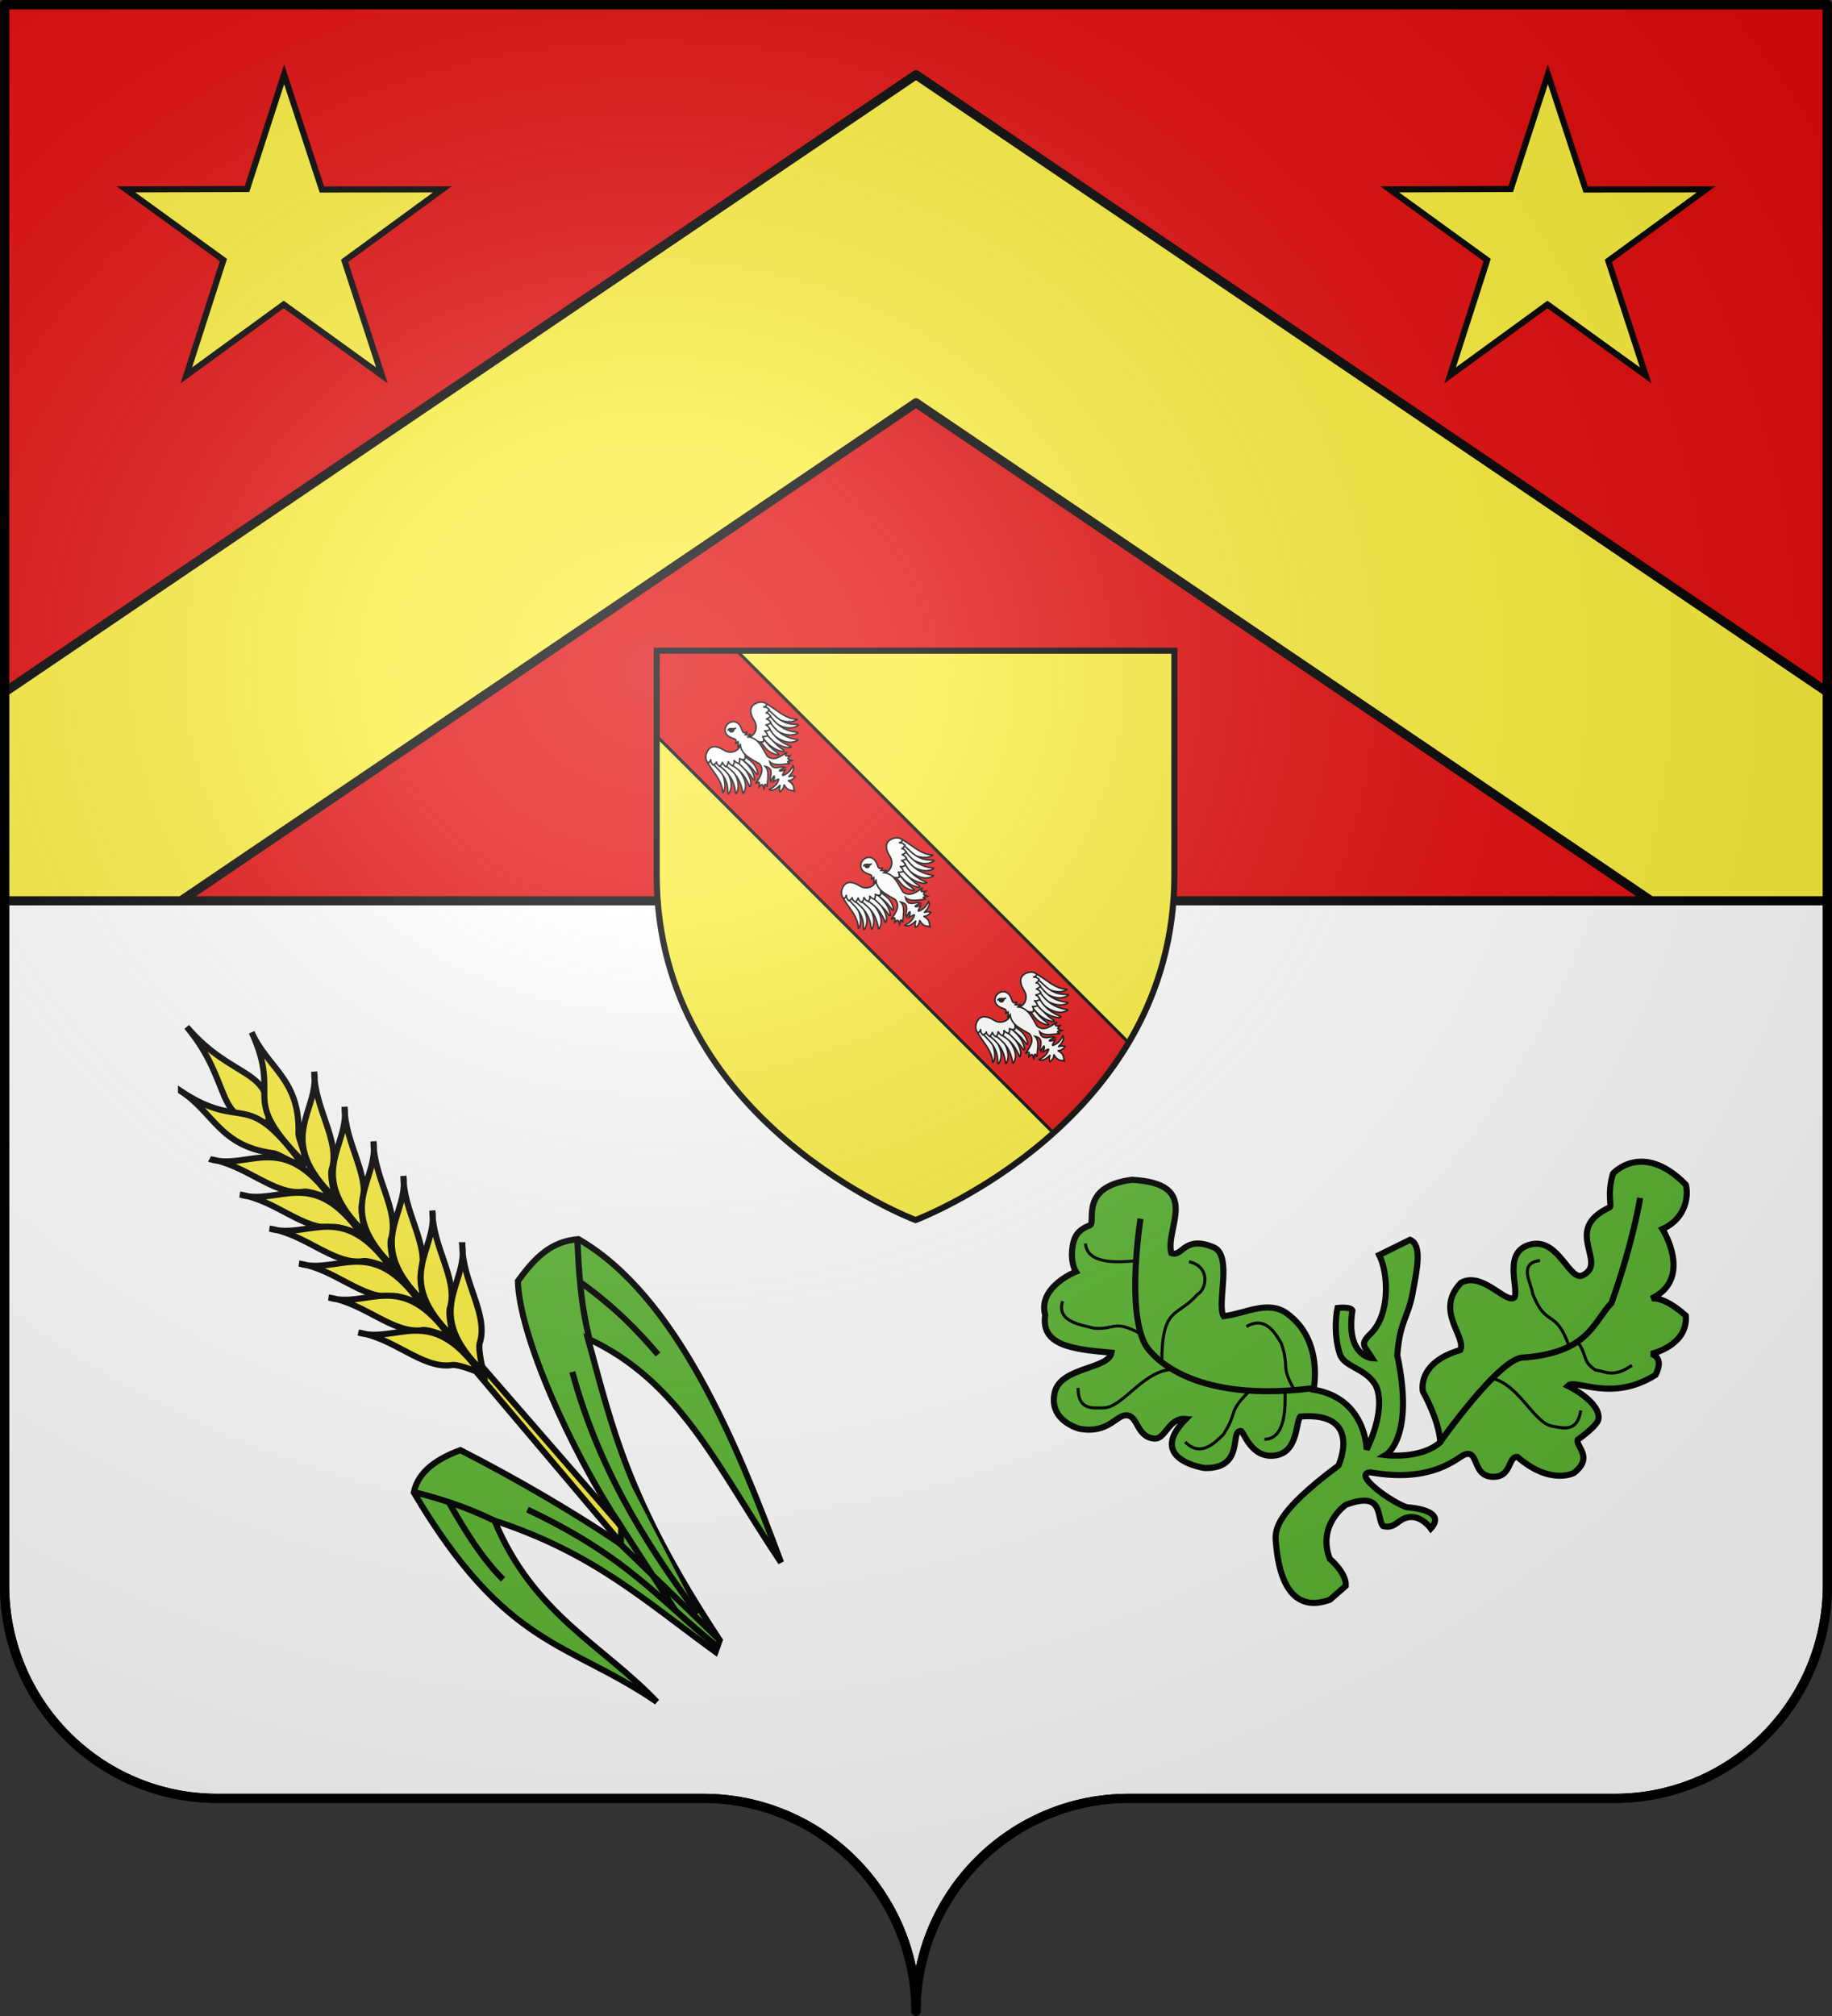 <svg xmlns="http://www.w3.org/2000/svg" xmlns:xlink="http://www.w3.org/1999/xlink" width="600" height="660" version="1.0"><rect width="100%" height="100%" fill="#333333" stroke="none"/><desc>Flag of Canton of Valais (Wallis)</desc><defs><radialGradient xlink:href="#a" id="d" cx="285.186" cy="200.448" r="300" fx="285.186" fy="200.448" gradientTransform="matrix(1.551 0 0 1.35 -227.894 -51.264)" gradientUnits="userSpaceOnUse"/><linearGradient id="a"><stop offset="0" style="stop-color:white;stop-opacity:.314"/><stop offset=".19" style="stop-color:white;stop-opacity:.251"/><stop offset=".6" style="stop-color:#6b6b6b;stop-opacity:.125"/><stop offset="1" style="stop-color:black;stop-opacity:.125"/></linearGradient></defs><path d="M1.5 294.906V519c0 38.504 31.21 69.75 69.656 69.75h159.188c34.928 0 63.868 25.784 68.875 59.375.504 3.384.781 6.851.781 10.375 0-38.504 31.21-69.75 69.656-69.75h159.188c38.447 0 69.656-31.246 69.656-69.75V294.906H1.5" style="fill:#fff;fill-opacity:1;fill-rule:nonzero;stroke:#000;stroke-width:3;stroke-linecap:round;stroke-linejoin:round;stroke-miterlimit:4;stroke-dashoffset:0;stroke-opacity:1"/><path d="M1.5 1.5v293.406h597V1.5H1.5" style="fill:#e20909;fill-opacity:1;fill-rule:nonzero;stroke:#000;stroke-width:3;stroke-linecap:round;stroke-linejoin:round;stroke-miterlimit:4;stroke-dashoffset:0;stroke-opacity:1"/><path d="m300 24.469-79.281 53.687L1.5 226.594v68.312h57.781L300 131.875l240.75 163.031h57.75v-68.312L379.313 78.156z" style="fill:#fcef3c;fill-opacity:1;fill-rule:nonzero;stroke:#000;stroke-width:3;stroke-linecap:round;stroke-linejoin:round;stroke-miterlimit:4;stroke-dasharray:none;stroke-dashoffset:0;stroke-opacity:1"/><path d="M729.068-59.944h600v660h-600z" style="fill:none;fill-opacity:1;fill-rule:nonzero;stroke:none;stroke-width:7.56;stroke-linecap:round;stroke-linejoin:round;stroke-miterlimit:4;stroke-dasharray:none;stroke-opacity:1"/><path d="M291.204 394.72c-3.038 1.012-14.101 4.882-15.781-16.954-.253-3.291-.475-8.275 18.263-22.201 0 0 7.348-15.76-11.101-14.324-1.52 1.773-.492 11.459-8.594 11.459-6.51 0-8.193-8.175-8.953-7.162-2.997-.14 1.263 10.996-10.384 10.743 0 0-17.256-2.467-5.477-14.324-5.064-.506-5.913 5.983-9.205 5.73-5.302-.408-4.691-6.804-8.236-6.804-3.039 0-5.252 5.458-13.608 3.939 0 0-9.25-2.298-7.223-10.7 1.773-7.342 15.774-6.69 16.534-11.502-12.154-1.012-20.603-2.368-19.337-10.978-2.29-8.176 8.952-12.656 8.952-12.656s-1.324-2.023-1.136-5.599c.254-4.81 1.79-6.567 5.285-7.965 1.772-1.012-3.235-11.253 12.175-13.249 20.77 1.074 9.548 14.263 11.546 21.399 3.292 1.266 3.62-5.273 12.236-1.747 5.824 2.279.867 16.695 3.031 20.158 6.33-.76 12.924-4.809 18.455-.821 10.888 7.849 7.773 22.245 7.773 22.245 15.446 2.532 15.503 17.503 15.503 17.503 6.33-13.42 2.506-18.98 2.506-18.98-3.038-4.937-9.141-5.063-10.381-9.054-2.084-6.71-.633-13.295-.633-13.295s3.753-.48 4.359.698c-2.026 13.42 5.79 13.966 5.79 13.966-2.152-3.545-3.864-3.847-.537-7.086 6.045-5.885 5.117-18.133 2.563-23.037l9.014-4.446c3.545 1.52 2.106 8.297.73 15.644s-3.7 7.921-4.46 18.05c5.186 24.294-3.388 29.138-3.388 29.138s10.169 1.315 15.922-3.747c-.253-6.33-5.057-14.805-5.057-14.805s-1.984-8.34 10.935-12.113c1.772-4.052-7.64-11.531.21-19.634 6.285-3.433 13.328 6.515 15.607 4.236 1.298-2.817-3.762-13.712 5.1-15.485 7.797-1.56 10.945 10.873 14.743 9.1 7.802-3.64-6.258-13.26 7.922-19.843.726-.337-.81-3.775.962-9.852 0 0 8.562-9.647 21.257 3.215.76 2.532.54 9.668-6.803 12.96 0 0 9.123 14.5-3.284 20.324 0 0 3.25-1.132 10.087 4.945.713 8.79-10.087 11.17-10.087 11.17s4.025.831 1.24 6.148c-13.119 8.2-23.312.883-25.59 3.162 0 0 9.583 4.618 8.952 9.668-.254 2.026-6.088 6.088-6.088 6.088-.506 2.025 4.75 5.11-1.074 9.668 0 0-6.85 3.7-16.472-4.655-2.777-.333-1.653 5.791-6.97 5.791-6.47 0-4.124-8.026-8.428-6.507-2.04.72-9.196 8.477-27.617 5.18-5.317.506 6.482 8.952 10.787 10.218 0 0 11.99.604 6.926 6.174 0 0-2.62-3.695-6.181-3.319s-4.009 3.557-7.766 2.621c-2.026-2.279.51-10.497-10.884-6.192 0 0-8.453 5.88-4.655 15.756 0 0 4.908 4.08 4.655 7.878z" style="fill:#5ab532;fill-opacity:1;fill-rule:evenodd;stroke:#000;stroke-width:1.782;stroke-linecap:butt;stroke-linejoin:miter;stroke-miterlimit:4;stroke-dasharray:none;stroke-opacity:1" transform="matrix(1.122 0 0 1.122 108.829 80.863)"/><path d="M285.924 333.03c-38.74 4.812-48.489-12.533-48.489-12.533-5.824-10.128-1.52-36.968-1.52-36.968" style="fill:none;fill-rule:evenodd;stroke:#000;stroke-width:1.782;stroke-linecap:butt;stroke-linejoin:miter;stroke-miterlimit:4;stroke-dasharray:none;stroke-opacity:1" transform="matrix(1.122 0 0 1.122 108.829 80.863)"/><path d="M244.272 327.587c-8.103 1.013-13.674 11.141-19.244 11.141-3.05 0-7.343.76-7.343-5.824M242.134 325.78c-.035-17.057 4.543-13.32 10.41-20.189 2.632-1.365 3.95-8.076-2.476-9.508M267.554 333.974c-6.345 6.343-3.094 5.801-7.464 12.53-2.196 2.116-6.552 6.896-11.12 2.154M236.045 317.145c-8.237-4.4-7.3-1.083-13.866-1.684-2.908-.917-10.986-1.588-9.007-7.867" style="fill:none;fill-rule:evenodd;stroke:#000;stroke-width:.891;stroke-linecap:butt;stroke-linejoin:miter;stroke-miterlimit:4;stroke-dasharray:none;stroke-opacity:1" transform="matrix(1.122 0 0 1.122 108.829 80.863)"/><path d="M323.273 348.856s17.78-25.303 24.56-24.814c18.991-1.52 20.257-10.382 25.575-15.952 6.409-18 8.356-30.638 8.356-30.638" style="fill:none;fill-rule:evenodd;stroke:#000;stroke-width:1.782;stroke-linecap:butt;stroke-linejoin:miter;stroke-miterlimit:4;stroke-dasharray:none;stroke-opacity:1" transform="matrix(1.122 0 0 1.122 108.829 80.863)"/><path d="M338.952 330.205c7.858 2.222 11.838 13.075 17.345 13.914 3.014.46 7.144 1.858 8.137-4.65M361.017 320.714c-4.009-11.213-6.633-5.14-10.597-15.227-.368-3.027-4.425-8.97 2.11-9.764M233.905 295.86c-3.04.225-13.563 1.478-14.049-5.087M278.117 334.22c.018 3.049.553 13.632-6.03 13.67M281.095 333.935c-4.535-7.742-1.527-6.395-4.053-14.011-1.59-2.602-4.595-8.328-10.213-4.896M363.26 319.064c3.3 4.501 1.456 5.985 5.444 8.597 3.014.46 5.372 2.364 10.669-1.36" style="fill:none;fill-rule:evenodd;stroke:#000;stroke-width:.891;stroke-linecap:butt;stroke-linejoin:miter;stroke-miterlimit:4;stroke-dasharray:none;stroke-opacity:1" transform="matrix(1.122 0 0 1.122 108.829 80.863)"/><path d="m166.151 445.303 67.463 79.77 2.963-2.734-68.603-78.86z" style="fill:#fcef3c;fill-rule:evenodd;stroke:#000;stroke-width:2;stroke-linecap:butt;stroke-linejoin:miter;stroke-miterlimit:4;stroke-dasharray:none;stroke-opacity:1" transform="translate(-10 4)"/><path d="M161.41 403.669c1.763 13.264-13.416 21.823 6.829 41.461-.667-3.372-1.782-8.236-.964-9.949 2.496-9.218-5.875-19.705-5.864-31.512z" style="fill:#fcef3c;fill-opacity:1;fill-rule:evenodd;stroke:#000;stroke-width:2;stroke-linecap:butt;stroke-linejoin:miter;stroke-miterlimit:4;stroke-dasharray:none;stroke-opacity:1;display:inline" transform="translate(-10 4)"/><path d="M127.397 432.248c12.83 3.807 23.65-9.851 39.896 13.204-3.227-1.184-7.859-3.043-9.678-2.502-9.496 1.03-18.552-8.872-30.218-10.702zM71.152 332.186c15.52 18.526 8.53 31.757 26.727 31.348 1.698-18.388-11.453-13.448-26.727-31.348z" style="fill:#fcef3c;fill-opacity:1;fill-rule:evenodd;stroke:#000;stroke-width:2;stroke-linecap:butt;stroke-linejoin:miter;stroke-miterlimit:4;stroke-dasharray:none;stroke-opacity:1;display:inline" transform="translate(-10 4)"/><path d="M92.43 333.957c10.313 22.606-4.94 20.44 17.19 42.731.993-2.737-2.2-7.912-1.85-10.158.291-17.319-10.19-20.938-15.34-32.573z" style="fill:#fcef3c;fill-opacity:1;fill-rule:evenodd;stroke:#000;stroke-width:2;stroke-linecap:butt;stroke-linejoin:miter;stroke-miterlimit:4;stroke-dasharray:none;stroke-opacity:1;display:inline" transform="translate(-10 4)"/><path d="M112.913 346.887c1.763 13.265-13.416 21.823 6.828 41.462-.666-3.372-1.781-8.237-.963-9.95 2.496-9.218-5.875-19.705-5.865-31.512z" style="fill:#fcef3c;fill-opacity:1;fill-rule:evenodd;stroke:#000;stroke-width:2;stroke-linecap:butt;stroke-linejoin:miter;stroke-miterlimit:4;stroke-dasharray:none;stroke-opacity:1;display:inline" transform="translate(-10 4)"/><path d="M122.846 358.38c1.762 13.264-13.417 21.823 6.828 41.462-.667-3.372-1.782-8.237-.964-9.95 2.496-9.218-5.874-19.705-5.864-31.512z" style="fill:#fcef3c;fill-opacity:1;fill-rule:evenodd;stroke:#000;stroke-width:2;stroke-linecap:butt;stroke-linejoin:miter;stroke-miterlimit:4;stroke-dasharray:none;stroke-opacity:1;display:inline" transform="translate(-10 4)"/><path d="M132.325 369.698c1.762 13.264-13.417 21.823 6.828 41.461-.667-3.372-1.782-8.236-.964-9.949 2.496-9.218-5.874-19.705-5.864-31.512z" style="fill:#fcef3c;fill-opacity:1;fill-rule:evenodd;stroke:#000;stroke-width:2;stroke-linecap:butt;stroke-linejoin:miter;stroke-miterlimit:4;stroke-dasharray:none;stroke-opacity:1;display:inline" transform="translate(-10 4)"/><path d="M142.128 381.024c1.762 13.265-13.416 21.823 6.828 41.462-.666-3.372-1.782-8.236-.964-9.95 2.497-9.217-5.874-19.704-5.864-31.512z" style="fill:#fcef3c;fill-opacity:1;fill-rule:evenodd;stroke:#000;stroke-width:2;stroke-linecap:butt;stroke-linejoin:miter;stroke-miterlimit:4;stroke-dasharray:none;stroke-opacity:1;display:inline" transform="translate(-10 4)"/><path d="M151.607 392.342c1.762 13.264-13.416 21.823 6.828 41.462-.666-3.372-1.782-8.237-.964-9.95 2.497-9.218-5.874-19.705-5.864-31.512zM69.278 353.255c20.725 13.708 20.961-1.695 39.535 23.637-2.858.553-7.474-3.407-9.747-3.41-17.154-2.412-19.096-13.328-29.788-20.227z" style="fill:#fcef3c;fill-opacity:1;fill-rule:evenodd;stroke:#000;stroke-width:2;stroke-linecap:butt;stroke-linejoin:miter;stroke-miterlimit:4;stroke-dasharray:none;stroke-opacity:1;display:inline" transform="translate(-10 4)"/><path d="M78.86 375.5c12.83 3.808 23.649-9.85 39.896 13.205-3.228-1.184-7.86-3.044-9.679-2.503-9.495 1.03-18.551-8.872-30.217-10.701z" style="fill:#fcef3c;fill-opacity:1;fill-rule:evenodd;stroke:#000;stroke-width:2;stroke-linecap:butt;stroke-linejoin:miter;stroke-miterlimit:4;stroke-dasharray:none;stroke-opacity:1;display:inline" transform="translate(-10 4)"/><path d="M88.666 387.102c12.83 3.807 23.649-9.852 39.896 13.203-3.228-1.183-7.86-3.043-9.679-2.502-9.495 1.03-18.551-8.872-30.217-10.701z" style="fill:#fcef3c;fill-opacity:1;fill-rule:evenodd;stroke:#000;stroke-width:2;stroke-linecap:butt;stroke-linejoin:miter;stroke-miterlimit:4;stroke-dasharray:none;stroke-opacity:1;display:inline" transform="translate(-10 4)"/><path d="M98.37 398.227c12.829 3.807 23.649-9.85 39.895 13.204-3.227-1.183-7.859-3.043-9.678-2.502-9.496 1.03-18.551-8.872-30.217-10.702z" style="fill:#fcef3c;fill-opacity:1;fill-rule:evenodd;stroke:#000;stroke-width:2;stroke-linecap:butt;stroke-linejoin:miter;stroke-miterlimit:4;stroke-dasharray:none;stroke-opacity:1;display:inline" transform="translate(-10 4)"/><path d="M108.032 409.675c12.829 3.807 23.649-9.851 39.895 13.204-3.227-1.184-7.859-3.044-9.678-2.502-9.496 1.029-18.551-8.873-30.217-10.702z" style="fill:#fcef3c;fill-opacity:1;fill-rule:evenodd;stroke:#000;stroke-width:2;stroke-linecap:butt;stroke-linejoin:miter;stroke-miterlimit:4;stroke-dasharray:none;stroke-opacity:1;display:inline" transform="translate(-10 4)"/><path d="M117.735 420.8c12.83 3.807 23.65-9.85 39.896 13.204-3.227-1.183-7.86-3.043-9.679-2.502-9.495 1.03-18.55-8.872-30.217-10.702z" style="fill:#fcef3c;fill-opacity:1;fill-rule:evenodd;stroke:#000;stroke-width:2;stroke-linecap:butt;stroke-linejoin:miter;stroke-miterlimit:4;stroke-dasharray:none;stroke-opacity:1;display:inline" transform="translate(-10 4)"/><path d="M245.724 532.956c-30.474-46.18-35.262-70.012-43.166-98.71 30.507 14.19 42.3 42.106 63.243 73.285-14.433-38.863-34.195-87.315-66.38-105.869-8.941.736-14.166 5.974-19.806 13.735.455 17.612 16.702 54.399 33.845 80.573l-.128 5.52c-16.613-11.102-34.16-21.319-52.544-30.738-9.717 3.558-14.149 8.33-15.262 13.863 30.328 51.21 50.568 48.685 79.592 68.551-17.772-18.717-40.299-28.472-53.176-59.351 32.269 10.61 48.459 25.573 72.393 43z" style="fill:#5ab532;fill-opacity:1;fill-rule:evenodd;stroke:#000;stroke-width:2;stroke-linecap:butt;stroke-linejoin:miter;stroke-miterlimit:4;stroke-dasharray:none;stroke-opacity:1" transform="translate(-10 4)"/><path d="M203.192 434.914c-3.037-11.879-3.606-22.311-4.096-33.261" style="fill:#fcef3c;fill-opacity:1;fill-rule:evenodd;stroke:#000;stroke-width:2;stroke-linecap:butt;stroke-linejoin:miter;stroke-miterlimit:4;stroke-dasharray:none;stroke-opacity:1" transform="translate(-10 4)"/><path d="M200.385 415.987c10.855 7.89 18.56 15.692 25.11 23.46" style="fill:#fcef3c;fill-opacity:1;fill-rule:evenodd;stroke:#000;stroke-width:2;stroke-linecap:butt;stroke-linejoin:miter;stroke-miterlimit:4;stroke-dasharray:none;stroke-opacity:1" transform="translate(-10 4)"/><path d="M197.433 445.148c8.279 30.25 22.427 54.124 41.023 79.153" style="fill:#5ab532;fill-opacity:1;fill-rule:evenodd;stroke:#000;stroke-width:2;stroke-linecap:butt;stroke-linejoin:miter;stroke-miterlimit:4;stroke-dasharray:none;stroke-opacity:1" transform="translate(-10 4)"/><path d="m211.422 499.811 34.302 33.145M210.832 491.802l20.466 31.605" style="fill:#fcef3c;fill-opacity:1;fill-rule:evenodd;stroke:#000;stroke-width:2;stroke-linecap:butt;stroke-linejoin:miter;stroke-miterlimit:4;stroke-dasharray:none;stroke-opacity:1" transform="translate(-10 4)"/><path d="M182.742 490.222c33.052 15.562 43.083 29.495 61.962 44.654" style="fill:#5ab532;fill-opacity:1;fill-rule:evenodd;stroke:#000;stroke-width:2;stroke-linecap:butt;stroke-linejoin:miter;stroke-miterlimit:4;stroke-dasharray:none;stroke-opacity:1" transform="translate(-10 4)"/><path d="M173.225 494.501c-7.153-3.608-15.567-7-27.05-9.867" style="fill:#fcef3c;fill-opacity:1;fill-rule:evenodd;stroke:#000;stroke-width:2;stroke-linecap:butt;stroke-linejoin:miter;stroke-miterlimit:4;stroke-dasharray:none;stroke-opacity:1" transform="translate(-10 4)"/><path d="M156.825 487.536c5.592 9.89 11.385 19.052 17.916 25.53" style="fill:#fcef3c;fill-opacity:1;fill-rule:evenodd;stroke:#000;stroke-width:2;stroke-linecap:butt;stroke-linejoin:miter;stroke-miterlimit:4;stroke-dasharray:none;stroke-opacity:1" transform="translate(-10 4)"/><path d="m96.953 26.354 12.373 37.684 39.446-.046-32.026 23.41 12.233 37.49-32.167-23.217-31.885 23.216 12.146-37.757-31.939-23.142 39.673-.12zM510.849 26.354l12.373 37.684 39.446-.046-32.026 23.41 12.233 37.49-32.167-23.217-31.885 23.216 12.146-37.757-31.939-23.142 39.673-.12z" style="fill:#fcef3c;fill-opacity:1;stroke:#000;stroke-width:2;stroke-miterlimit:4;stroke-dasharray:none;stroke-dashoffset:0;stroke-opacity:1" transform="translate(-3.9 -2)"/><g style="display:inline"><path d="M300 658.5s298.5-112.32 298.5-397.772V2.176H1.5v258.552C1.5 546.18 300 658.5 300 658.5" style="fill:#fcef3c;fill-opacity:1;fill-rule:evenodd;stroke:none;stroke-width:1px;stroke-linecap:butt;stroke-linejoin:miter;stroke-opacity:1" transform="matrix(.284 0 0 .284 214.652 212.409)"/></g><path d="m1.352 100.453 457.375 457.375c31.349-28.133 62.038-62.67 86.687-104.125L93.57 1.859H1.352z" style="opacity:1;fill:#e20909;fill-opacity:1;fill-rule:evenodd;stroke:#000;stroke-width:3.515;stroke-linecap:butt;stroke-linejoin:miter;stroke-miterlimit:3.733;stroke-dasharray:none;stroke-opacity:1" transform="matrix(.284 0 0 .284 214.652 212.409)"/><path d="M-.148-.328h600v660h-600z" style="opacity:1;fill:none;fill-opacity:1;fill-rule:nonzero;stroke:none;stroke-width:7.56;stroke-linecap:round;stroke-linejoin:round;stroke-miterlimit:4;stroke-dasharray:none;stroke-opacity:1" transform="matrix(.284 0 0 .284 214.652 212.409)"/><g style="stroke:#000;stroke-width:9.353;stroke-miterlimit:3.822;stroke-dasharray:none;stroke-opacity:1"><g style="stroke:#000;stroke-width:9.353;stroke-miterlimit:3.822;stroke-dasharray:none;stroke-opacity:1"><g style="stroke:#000;stroke-width:9.353;stroke-miterlimit:3.822;stroke-dasharray:none;stroke-opacity:1"><path d="M64.753 130.195c-30.57 18.186-18.842 136.546-66.38 198.156-6.59 8.94-20.31 20.336-1.886 13.52C57.22 319.605 106.65 185.46 99.882 119.85c-5.265.003-14.913-.358-20.226.009-8.797 3.446-6.105 6.891-14.903 10.337z" style="fill:#fff;fill-opacity:1;fill-rule:evenodd;stroke:#000;stroke-width:9.353;stroke-linecap:butt;stroke-linejoin:miter;stroke-miterlimit:3.822;stroke-dasharray:none;stroke-opacity:1" transform="rotate(-44.999 409.298 -147.777)scale(.053)"/><path d="M76.119 164.731c-7.352 12.734-7.879 33.016-8.16 47.917-.903 48.047-4.61 97.353-55.148 148.135-11.749 11.889-9.785 15.11 3.797 10.938 81.06-27.275 79.942-129.285 105.83-186.346-1.95-12.183-.825-24.016-8.719-31.72-5.233.578-10.455.547-15.695 1.492-8.37 4.384-13.536 5.2-21.905 9.584z" style="fill:#fff;fill-opacity:1;fill-rule:evenodd;stroke:#000;stroke-width:9.353;stroke-linecap:butt;stroke-linejoin:miter;stroke-miterlimit:3.822;stroke-dasharray:none;stroke-opacity:1" transform="rotate(-44.999 409.298 -147.777)scale(.053)"/><path d="M91.595 194.577c-3.159 22.158.525 39.568.894 57.793.944 46.488-7.925 92.412-45.346 140.23-10.372 12.47-8.206 15.42 4.579 10.259 73.843-32.845 81.052-136.337 90.795-193.627-2.896-11.618-8.027-22.702-16.299-29.494-5.012.992-10.062 1.396-15.05 2.744-7.728 4.934-11.845 7.16-19.573 12.095z" style="fill:#fff;fill-opacity:1;fill-rule:evenodd;stroke:#000;stroke-width:9.353;stroke-linecap:butt;stroke-linejoin:miter;stroke-miterlimit:3.822;stroke-dasharray:none;stroke-opacity:1" transform="rotate(-44.999 409.298 -147.777)scale(.053)"/><path d="M115.9 234.22c10.976 65.466 8.65 122.453-36.955 188.818-9.779 12.397-7.597 15.214 4.715 9.868 72.87-23.87 73.06-132.436 81.096-188.436-3.111-11.232-3.871-21.89-12.092-28.29-4.852 1.091-9.757 1.612-14.578 3.05z" style="fill:#fff;fill-opacity:1;fill-rule:evenodd;stroke:#000;stroke-width:9.353;stroke-linecap:butt;stroke-linejoin:miter;stroke-miterlimit:3.822;stroke-dasharray:none;stroke-opacity:1" transform="rotate(-44.999 409.298 -147.777)scale(.053)"/><path d="M145.385 260.455c15.012 55.57 13.138 101.07-10.532 162.66-7.305 13.998-4.638 16.36 6.467 8.821 41.415-28.883 53.113-118.47 47.607-172.4-3.97-15.127-9.324-17.62-23.427-23.653-4.565 1.974-9.288 3.397-13.757 5.705-5.492 7.963-8.916 6.526-6.358 18.867z" style="fill:#fff;fill-opacity:1;fill-rule:evenodd;stroke:#000;stroke-width:9.353;stroke-linecap:butt;stroke-linejoin:miter;stroke-miterlimit:3.822;stroke-dasharray:none;stroke-opacity:1" transform="rotate(-44.999 409.298 -147.777)scale(.053)"/><path d="M177.878 259.733c8.602 25.74 6.6 52.31 6.524 81.046-.055 21.311.027 43.802-4.9 68.04-5.816 22.334 5.082 18.525 9.785 8.441 30.113-43.94 31.462-95.718 26.351-151-.329-7.855 4.722-17.086-18.13-31.568-17.735 4.665-24.927 9.1-19.63 25.041z" style="fill:#fff;fill-opacity:1;fill-rule:evenodd;stroke:#000;stroke-width:9.353;stroke-linecap:butt;stroke-linejoin:miter;stroke-miterlimit:3.822;stroke-dasharray:none;stroke-opacity:1" transform="rotate(-44.999 409.298 -147.777)scale(.053)"/><path d="M207.92 258.691c10.728 21.195 9.548 42.77 12.286 70.283 2.11 21.206-.937 46.28-3.376 70.893-3.516 22.81 4.206 16.516 10.592 7.404 39.845-66.348 6.106-104.47 14.663-158.702-4.382-9.942-7.91-23.271-29.16-7.13z" style="fill:#fff;fill-opacity:1;fill-rule:evenodd;stroke:#000;stroke-width:9.353;stroke-linecap:butt;stroke-linejoin:miter;stroke-miterlimit:3.822;stroke-dasharray:none;stroke-opacity:1" transform="rotate(-44.999 409.298 -147.777)scale(.053)"/><path d="M289.72 190.31c-27.501 52.036-99.653 28.874-111.944-25.44-17.956-79.347-58.478-77.644-84.068-67.718-21.95 8.514-37.906 23.431-41.978 49.233 13.746 9.08 18.711 2.338 28.213-2.004-7.585 8.55-15.145 11.38-15.35 35.77 28.439 6.72 20.69 4.391 30.65-.634-8.172 7.533-11.045 11.614-7.985 35.522 21.116.374 27.312-3.604 31.928-8.231-8.225 11.838-8.984 25.516-5.752 37.466 16.706-1.374 25.44-4.8 33.175-14.758-4.877 11.515-5.19 24.305.254 39.495 13.844-1.978 24.484-6.584 29.48-19.737-.982 17.231.958 28.616 8.712 36.906 10.013-4.397 21.7-11.502 24.527-21.338-1.09 13.167 11.089 25.809 18.649 29.153 9.76-5.926 20.85-14.743 23.868-28.005 20.713-22.69 15.824-22.662 55.8-14.525-3.335-18.006-9.912-46.141-18.18-61.155z" style="fill:#fff;fill-opacity:1;fill-rule:evenodd;stroke:#000;stroke-width:9.353;stroke-linecap:butt;stroke-linejoin:miter;stroke-miterlimit:3.822;stroke-dasharray:none;stroke-opacity:1" transform="rotate(-44.999 409.298 -147.777)scale(.053)"/></g><g style="stroke:#000;stroke-width:9.353;stroke-miterlimit:3.822;stroke-dasharray:none;stroke-opacity:1"><path d="M64.753 130.195c-30.57 18.186-18.842 136.546-66.38 198.156-6.59 8.94-20.31 20.336-1.886 13.52C62.327 322.16 106.65 185.46 99.882 119.85c-5.265.003-14.913-.358-20.226.009-8.797 3.446-6.105 6.891-14.903 10.337z" style="fill:#fff;fill-opacity:1;fill-rule:evenodd;stroke:#000;stroke-width:9.353;stroke-linecap:butt;stroke-linejoin:miter;stroke-miterlimit:3.822;stroke-dasharray:none;stroke-opacity:1" transform="matrix(-.038 .038 .038 .038 247.544 222.967)"/><path d="M76.119 164.731c-7.352 12.734-7.879 33.016-8.16 47.917-.903 48.047-4.61 97.353-55.148 148.135-11.749 11.889-9.785 15.11 3.797 10.938 81.06-27.275 79.942-129.285 105.83-186.346-1.95-12.183-.825-24.016-8.719-31.72-5.233.578-10.455.547-15.695 1.492-8.37 4.384-13.536 5.2-21.905 9.584z" style="fill:#fff;fill-opacity:1;fill-rule:evenodd;stroke:#000;stroke-width:9.353;stroke-linecap:butt;stroke-linejoin:miter;stroke-miterlimit:3.822;stroke-dasharray:none;stroke-opacity:1" transform="matrix(-.038 .038 .038 .038 247.544 222.967)"/><path d="M91.595 194.577c-3.159 22.158.525 39.568.894 57.793.944 46.488-7.925 92.412-45.346 140.23-10.372 12.47-8.206 15.42 4.579 10.259 73.843-32.845 81.052-136.337 90.795-193.627-2.896-11.618-8.027-22.702-16.299-29.494-5.012.992-10.062 1.396-15.05 2.744-7.728 4.934-11.845 7.16-19.573 12.095z" style="fill:#fff;fill-opacity:1;fill-rule:evenodd;stroke:#000;stroke-width:9.353;stroke-linecap:butt;stroke-linejoin:miter;stroke-miterlimit:3.822;stroke-dasharray:none;stroke-opacity:1" transform="matrix(-.038 .038 .038 .038 247.544 222.967)"/><path d="M115.9 234.22c10.976 65.466 8.65 122.453-36.955 188.818-9.779 12.397-7.597 15.214 4.715 9.868 74.147-28.977 73.06-132.436 81.096-188.436-3.111-11.232-3.871-21.89-12.092-28.29-4.852 1.091-9.757 1.612-14.578 3.05z" style="fill:#fff;fill-opacity:1;fill-rule:evenodd;stroke:#000;stroke-width:9.353;stroke-linecap:butt;stroke-linejoin:miter;stroke-miterlimit:3.822;stroke-dasharray:none;stroke-opacity:1" transform="matrix(-.038 .038 .038 .038 247.544 222.967)"/><path d="M145.385 260.455c15.012 55.57 13.138 101.07-10.532 162.66-7.305 13.998-4.638 16.36 6.467 8.821 38.862-37.819 53.113-118.47 47.607-172.4-3.97-15.127-9.324-17.62-23.427-23.653-4.565 1.974-9.288 3.397-13.757 5.705-5.492 7.963-8.916 6.526-6.358 18.867z" style="fill:#fff;fill-opacity:1;fill-rule:evenodd;stroke:#000;stroke-width:9.353;stroke-linecap:butt;stroke-linejoin:miter;stroke-miterlimit:3.822;stroke-dasharray:none;stroke-opacity:1" transform="matrix(-.038 .038 .038 .038 247.544 222.967)"/><path d="M177.878 259.733c8.602 25.74 6.6 52.31 6.524 81.046-.055 21.311.027 43.802-4.9 68.04-5.816 22.334 5.082 18.525 9.785 8.441 30.113-43.94 31.462-95.718 26.351-151-.329-7.855 4.722-17.086-18.13-31.568-17.735 4.665-24.927 9.1-19.63 25.041z" style="fill:#fff;fill-opacity:1;fill-rule:evenodd;stroke:#000;stroke-width:9.353;stroke-linecap:butt;stroke-linejoin:miter;stroke-miterlimit:3.822;stroke-dasharray:none;stroke-opacity:1" transform="matrix(-.038 .038 .038 .038 247.544 222.967)"/><path d="M207.92 258.691c10.728 21.195 9.548 42.77 12.286 70.283 2.11 21.206-.937 46.28-3.376 70.893-3.516 22.81 4.206 16.516 10.592 7.404 39.845-66.348 6.106-104.47 14.663-158.702-4.382-9.942-7.91-23.271-29.16-7.13z" style="fill:#fff;fill-opacity:1;fill-rule:evenodd;stroke:#000;stroke-width:9.353;stroke-linecap:butt;stroke-linejoin:miter;stroke-miterlimit:3.822;stroke-dasharray:none;stroke-opacity:1" transform="matrix(-.038 .038 .038 .038 247.544 222.967)"/><path d="M289.72 190.31c-27.501 52.036-99.653 28.874-111.944-25.44-17.956-79.347-58.478-77.644-84.068-67.718-21.95 8.514-37.906 23.431-41.978 49.233 13.746 9.08 18.711 2.338 28.213-2.004-7.585 8.55-15.145 11.38-15.35 35.77 28.439 6.72 20.69 4.391 30.65-.634-8.172 7.533-11.045 11.614-7.985 35.522 21.116.374 27.312-3.604 31.928-8.231-8.225 11.838-8.984 25.516-5.752 37.466 16.706-1.374 25.44-4.8 33.175-14.758-4.877 11.515-5.19 24.305.254 39.495 13.844-1.978 24.484-6.584 29.48-19.737-.982 17.231.958 28.616 8.712 36.906 10.013-4.397 21.7-11.502 24.527-21.338-1.09 13.167 11.089 25.809 18.649 29.153 9.76-5.926 20.85-14.743 23.868-28.005 20.713-22.69 15.824-22.662 55.8-14.525-3.335-18.006-9.912-46.141-18.18-61.155z" style="fill:#fff;fill-opacity:1;fill-rule:evenodd;stroke:#000;stroke-width:9.353;stroke-linecap:butt;stroke-linejoin:miter;stroke-miterlimit:3.822;stroke-dasharray:none;stroke-opacity:1" transform="matrix(-.038 .038 .038 .038 247.544 222.967)"/></g></g><g style="stroke:#000;stroke-width:9.353;stroke-miterlimit:3.822;stroke-dasharray:none;stroke-opacity:1"><path d="M304.03 64.69c26.104-.01 53.185 19.428 48.938 54.496-4.465 36.875-36.088 51.276 2.806 65.599l-20.72 3.626c5.56 6.945 16.07 18.823 27.865 23.844l-24.632-1.868c40.727 49.296 13.529 110.227-.688 167.786 5.372 57.132 68.87 60.602 104.453 68.795-20.937 5.81-33.977 5.619-2.47 28.577-28.068-.167-28.04 2.749-12.862 30.245-10.148-4.506-35.655-33.532-20.99 5.303-32.31-28.564-80.404-55.222-81.538-97.66 0 0-20.23 28.835-2.887 47.385 13.348 20.356 33.141 19.016 44.023 43.708-54.599-21.835-44.79-5.572-9.025 12.254-13.352 4.9-34.188 5.68-34.998 13.357 23.804 12.767 49.71 15.268 86.578 2.33-4.445 24.377-45.4 29.58-68.553 28.33 13.178 5.146 24.983 13.6 31.134 28.33-18.994 3.607-37.477-.777-49.159-14.594 6.281 21.836 5.85 36.87-.232 49.207-3.679 7.461-11.611 14.928-17.043 25.24-5.432-10.312-13.364-17.779-17.043-25.24-6.083-12.337-6.514-27.371-.233-49.207-11.68 13.817-30.164 18.2-49.158 14.594 6.15-14.73 17.956-23.184 31.133-28.33-23.153 1.25-64.107-3.953-68.553-28.33 36.87 12.938 62.775 10.437 86.578-2.33-.81-7.677-21.646-8.457-34.998-13.357 35.766-17.826 45.574-34.09-9.024-12.254 10.881-24.692 30.675-23.352 44.022-43.708 17.344-18.55-2.887-47.386-2.887-47.386-1.133 42.439-49.227 69.097-81.537 97.66 14.664-38.834-10.842-9.808-20.99-5.302 15.178-27.496 15.205-30.412-12.862-30.245 31.507-22.958 18.467-22.768-2.47-28.577 35.582-8.193 99.081-11.663 104.453-68.795-14.217-57.56-41.416-118.49-.688-167.786l-24.632 1.868c11.795-5.02 22.305-16.899 27.864-23.844l-20.72-3.626c38.894-14.323 7.272-28.724 2.807-65.599-4.247-35.068 22.834-54.505 48.938-54.495z" style="fill:#fff;fill-opacity:1;fill-rule:evenodd;stroke:#000;stroke-width:9.353;stroke-linecap:butt;stroke-linejoin:miter;stroke-miterlimit:3.822;stroke-dasharray:none;stroke-opacity:1" transform="rotate(-44.999 409.233 -147.935)scale(.053)"/><g style="stroke:#000;stroke-width:9.353;stroke-miterlimit:3.822;stroke-dasharray:none;stroke-opacity:1"><path d="M282.637 91.79c5.483.586 7.78-.601 12.433 3.717 8.4 9.206 14.09 15.79 20.014 19.19 3.74 2.145 6.608 3.708 9.514 5.424-1.215-.66-6.901-4.09-9.643-5.37-4.764-.656-15.59 8.01-22.359 4.48-10.9-5.688-14.837-17.385 2.152-23.572-.197-1.455-5.154-3.743-12.111-3.869z" style="fill:#fff;fill-opacity:1;fill-rule:evenodd;stroke:#000;stroke-width:9.353;stroke-linecap:butt;stroke-linejoin:miter;stroke-miterlimit:3.822;stroke-dasharray:none;stroke-opacity:1" transform="rotate(-44.999 409.233 -147.935)scale(.053)"/><path d="M293.657 113.087c-3.766-1.501-5.433-5.401-3.72-8.705 1.711-3.303 6.728-5.76 9.923-3.264 3.057 2.388 5.388 5.458 3.721 8.705-1.658 3.23-5.925 4.705-9.66 3.364" style="fill:#000;fill-opacity:1;fill-rule:evenodd;stroke:#000;stroke-width:9.353;stroke-linecap:round;stroke-linejoin:round;stroke-miterlimit:3.822;stroke-dasharray:none;stroke-dashoffset:0;stroke-opacity:1" transform="rotate(-44.999 409.233 -147.935)scale(.053)"/></g></g></g><g style="stroke:#000;stroke-width:9.353;stroke-miterlimit:3.822;stroke-dasharray:none;stroke-opacity:1"><g style="stroke:#000;stroke-width:9.353;stroke-miterlimit:3.822;stroke-dasharray:none;stroke-opacity:1"><g style="stroke:#000;stroke-width:9.353;stroke-miterlimit:3.822;stroke-dasharray:none;stroke-opacity:1"><path d="M64.753 130.195c-30.57 18.186-18.842 136.546-66.38 198.156-6.59 8.94-20.31 20.336-1.886 13.52C57.22 319.605 106.65 185.46 99.882 119.85c-5.265.003-14.913-.358-20.226.009-8.797 3.446-6.105 6.891-14.903 10.337z" style="fill:#fff;fill-opacity:1;fill-rule:evenodd;stroke:#000;stroke-width:9.353;stroke-linecap:butt;stroke-linejoin:miter;stroke-miterlimit:3.822;stroke-dasharray:none;stroke-opacity:1" transform="rotate(-44.999 485.138 -179.192)scale(.053)"/><path d="M76.119 164.731c-7.352 12.734-7.879 33.016-8.16 47.917-.903 48.047-4.61 97.353-55.148 148.135-11.749 11.889-9.785 15.11 3.797 10.938 81.06-27.275 79.942-129.285 105.83-186.346-1.95-12.183-.825-24.016-8.719-31.72-5.233.578-10.455.547-15.695 1.492-8.37 4.384-13.536 5.2-21.905 9.584z" style="fill:#fff;fill-opacity:1;fill-rule:evenodd;stroke:#000;stroke-width:9.353;stroke-linecap:butt;stroke-linejoin:miter;stroke-miterlimit:3.822;stroke-dasharray:none;stroke-opacity:1" transform="rotate(-44.999 485.138 -179.192)scale(.053)"/><path d="M91.595 194.577c-3.159 22.158.525 39.568.894 57.793.944 46.488-7.925 92.412-45.346 140.23-10.372 12.47-8.206 15.42 4.579 10.259 73.843-32.845 81.052-136.337 90.795-193.627-2.896-11.618-8.027-22.702-16.299-29.494-5.012.992-10.062 1.396-15.05 2.744-7.728 4.934-11.845 7.16-19.573 12.095z" style="fill:#fff;fill-opacity:1;fill-rule:evenodd;stroke:#000;stroke-width:9.353;stroke-linecap:butt;stroke-linejoin:miter;stroke-miterlimit:3.822;stroke-dasharray:none;stroke-opacity:1" transform="rotate(-44.999 485.138 -179.192)scale(.053)"/><path d="M115.9 234.22c10.976 65.466 8.65 122.453-36.955 188.818-9.779 12.397-7.597 15.214 4.715 9.868 72.87-23.87 73.06-132.436 81.096-188.436-3.111-11.232-3.871-21.89-12.092-28.29-4.852 1.091-9.757 1.612-14.578 3.05z" style="fill:#fff;fill-opacity:1;fill-rule:evenodd;stroke:#000;stroke-width:9.353;stroke-linecap:butt;stroke-linejoin:miter;stroke-miterlimit:3.822;stroke-dasharray:none;stroke-opacity:1" transform="rotate(-44.999 485.138 -179.192)scale(.053)"/><path d="M145.385 260.455c15.012 55.57 13.138 101.07-10.532 162.66-7.305 13.998-4.638 16.36 6.467 8.821 41.415-28.883 53.113-118.47 47.607-172.4-3.97-15.127-9.324-17.62-23.427-23.653-4.565 1.974-9.288 3.397-13.757 5.705-5.492 7.963-8.916 6.526-6.358 18.867z" style="fill:#fff;fill-opacity:1;fill-rule:evenodd;stroke:#000;stroke-width:9.353;stroke-linecap:butt;stroke-linejoin:miter;stroke-miterlimit:3.822;stroke-dasharray:none;stroke-opacity:1" transform="rotate(-44.999 485.138 -179.192)scale(.053)"/><path d="M177.878 259.733c8.602 25.74 6.6 52.31 6.524 81.046-.055 21.311.027 43.802-4.9 68.04-5.816 22.334 5.082 18.525 9.785 8.441 30.113-43.94 31.462-95.718 26.351-151-.329-7.855 4.722-17.086-18.13-31.568-17.735 4.665-24.927 9.1-19.63 25.041z" style="fill:#fff;fill-opacity:1;fill-rule:evenodd;stroke:#000;stroke-width:9.353;stroke-linecap:butt;stroke-linejoin:miter;stroke-miterlimit:3.822;stroke-dasharray:none;stroke-opacity:1" transform="rotate(-44.999 485.138 -179.192)scale(.053)"/><path d="M207.92 258.691c10.728 21.195 9.548 42.77 12.286 70.283 2.11 21.206-.937 46.28-3.376 70.893-3.516 22.81 4.206 16.516 10.592 7.404 39.845-66.348 6.106-104.47 14.663-158.702-4.382-9.942-7.91-23.271-29.16-7.13z" style="fill:#fff;fill-opacity:1;fill-rule:evenodd;stroke:#000;stroke-width:9.353;stroke-linecap:butt;stroke-linejoin:miter;stroke-miterlimit:3.822;stroke-dasharray:none;stroke-opacity:1" transform="rotate(-44.999 485.138 -179.192)scale(.053)"/><path d="M289.72 190.31c-27.501 52.036-99.653 28.874-111.944-25.44-17.956-79.347-58.478-77.644-84.068-67.718-21.95 8.514-37.906 23.431-41.978 49.233 13.746 9.08 18.711 2.338 28.213-2.004-7.585 8.55-15.145 11.38-15.35 35.77 28.439 6.72 20.69 4.391 30.65-.634-8.172 7.533-11.045 11.614-7.985 35.522 21.116.374 27.312-3.604 31.928-8.231-8.225 11.838-8.984 25.516-5.752 37.466 16.706-1.374 25.44-4.8 33.175-14.758-4.877 11.515-5.19 24.305.254 39.495 13.844-1.978 24.484-6.584 29.48-19.737-.982 17.231.958 28.616 8.712 36.906 10.013-4.397 21.7-11.502 24.527-21.338-1.09 13.167 11.089 25.809 18.649 29.153 9.76-5.926 20.85-14.743 23.868-28.005 20.713-22.69 15.824-22.662 55.8-14.525-3.335-18.006-9.912-46.141-18.18-61.155z" style="fill:#fff;fill-opacity:1;fill-rule:evenodd;stroke:#000;stroke-width:9.353;stroke-linecap:butt;stroke-linejoin:miter;stroke-miterlimit:3.822;stroke-dasharray:none;stroke-opacity:1" transform="rotate(-44.999 485.138 -179.192)scale(.053)"/></g><g style="stroke:#000;stroke-width:9.353;stroke-miterlimit:3.822;stroke-dasharray:none;stroke-opacity:1"><path d="M64.753 130.195c-30.57 18.186-18.842 136.546-66.38 198.156-6.59 8.94-20.31 20.336-1.886 13.52C62.327 322.16 106.65 185.46 99.882 119.85c-5.265.003-14.913-.358-20.226.009-8.797 3.446-6.105 6.891-14.903 10.337z" style="fill:#fff;fill-opacity:1;fill-rule:evenodd;stroke:#000;stroke-width:9.353;stroke-linecap:butt;stroke-linejoin:miter;stroke-miterlimit:3.822;stroke-dasharray:none;stroke-opacity:1" transform="matrix(-.038 .038 .038 .038 291.97 267.394)"/><path d="M76.119 164.731c-7.352 12.734-7.879 33.016-8.16 47.917-.903 48.047-4.61 97.353-55.148 148.135-11.749 11.889-9.785 15.11 3.797 10.938 81.06-27.275 79.942-129.285 105.83-186.346-1.95-12.183-.825-24.016-8.719-31.72-5.233.578-10.455.547-15.695 1.492-8.37 4.384-13.536 5.2-21.905 9.584z" style="fill:#fff;fill-opacity:1;fill-rule:evenodd;stroke:#000;stroke-width:9.353;stroke-linecap:butt;stroke-linejoin:miter;stroke-miterlimit:3.822;stroke-dasharray:none;stroke-opacity:1" transform="matrix(-.038 .038 .038 .038 291.97 267.394)"/><path d="M91.595 194.577c-3.159 22.158.525 39.568.894 57.793.944 46.488-7.925 92.412-45.346 140.23-10.372 12.47-8.206 15.42 4.579 10.259 73.843-32.845 81.052-136.337 90.795-193.627-2.896-11.618-8.027-22.702-16.299-29.494-5.012.992-10.062 1.396-15.05 2.744-7.728 4.934-11.845 7.16-19.573 12.095z" style="fill:#fff;fill-opacity:1;fill-rule:evenodd;stroke:#000;stroke-width:9.353;stroke-linecap:butt;stroke-linejoin:miter;stroke-miterlimit:3.822;stroke-dasharray:none;stroke-opacity:1" transform="matrix(-.038 .038 .038 .038 291.97 267.394)"/><path d="M115.9 234.22c10.976 65.466 8.65 122.453-36.955 188.818-9.779 12.397-7.597 15.214 4.715 9.868 74.147-28.977 73.06-132.436 81.096-188.436-3.111-11.232-3.871-21.89-12.092-28.29-4.852 1.091-9.757 1.612-14.578 3.05z" style="fill:#fff;fill-opacity:1;fill-rule:evenodd;stroke:#000;stroke-width:9.353;stroke-linecap:butt;stroke-linejoin:miter;stroke-miterlimit:3.822;stroke-dasharray:none;stroke-opacity:1" transform="matrix(-.038 .038 .038 .038 291.97 267.394)"/><path d="M145.385 260.455c15.012 55.57 13.138 101.07-10.532 162.66-7.305 13.998-4.638 16.36 6.467 8.821 38.862-37.819 53.113-118.47 47.607-172.4-3.97-15.127-9.324-17.62-23.427-23.653-4.565 1.974-9.288 3.397-13.757 5.705-5.492 7.963-8.916 6.526-6.358 18.867z" style="fill:#fff;fill-opacity:1;fill-rule:evenodd;stroke:#000;stroke-width:9.353;stroke-linecap:butt;stroke-linejoin:miter;stroke-miterlimit:3.822;stroke-dasharray:none;stroke-opacity:1" transform="matrix(-.038 .038 .038 .038 291.97 267.394)"/><path d="M177.878 259.733c8.602 25.74 6.6 52.31 6.524 81.046-.055 21.311.027 43.802-4.9 68.04-5.816 22.334 5.082 18.525 9.785 8.441 30.113-43.94 31.462-95.718 26.351-151-.329-7.855 4.722-17.086-18.13-31.568-17.735 4.665-24.927 9.1-19.63 25.041z" style="fill:#fff;fill-opacity:1;fill-rule:evenodd;stroke:#000;stroke-width:9.353;stroke-linecap:butt;stroke-linejoin:miter;stroke-miterlimit:3.822;stroke-dasharray:none;stroke-opacity:1" transform="matrix(-.038 .038 .038 .038 291.97 267.394)"/><path d="M207.92 258.691c10.728 21.195 9.548 42.77 12.286 70.283 2.11 21.206-.937 46.28-3.376 70.893-3.516 22.81 4.206 16.516 10.592 7.404 39.845-66.348 6.106-104.47 14.663-158.702-4.382-9.942-7.91-23.271-29.16-7.13z" style="fill:#fff;fill-opacity:1;fill-rule:evenodd;stroke:#000;stroke-width:9.353;stroke-linecap:butt;stroke-linejoin:miter;stroke-miterlimit:3.822;stroke-dasharray:none;stroke-opacity:1" transform="matrix(-.038 .038 .038 .038 291.97 267.394)"/><path d="M289.72 190.31c-27.501 52.036-99.653 28.874-111.944-25.44-17.956-79.347-58.478-77.644-84.068-67.718-21.95 8.514-37.906 23.431-41.978 49.233 13.746 9.08 18.711 2.338 28.213-2.004-7.585 8.55-15.145 11.38-15.35 35.77 28.439 6.72 20.69 4.391 30.65-.634-8.172 7.533-11.045 11.614-7.985 35.522 21.116.374 27.312-3.604 31.928-8.231-8.225 11.838-8.984 25.516-5.752 37.466 16.706-1.374 25.44-4.8 33.175-14.758-4.877 11.515-5.19 24.305.254 39.495 13.844-1.978 24.484-6.584 29.48-19.737-.982 17.231.958 28.616 8.712 36.906 10.013-4.397 21.7-11.502 24.527-21.338-1.09 13.167 11.089 25.809 18.649 29.153 9.76-5.926 20.85-14.743 23.868-28.005 20.713-22.69 15.824-22.662 55.8-14.525-3.335-18.006-9.912-46.141-18.18-61.155z" style="fill:#fff;fill-opacity:1;fill-rule:evenodd;stroke:#000;stroke-width:9.353;stroke-linecap:butt;stroke-linejoin:miter;stroke-miterlimit:3.822;stroke-dasharray:none;stroke-opacity:1" transform="matrix(-.038 .038 .038 .038 291.97 267.394)"/></g></g><g style="stroke:#000;stroke-width:9.353;stroke-miterlimit:3.822;stroke-dasharray:none;stroke-opacity:1"><path d="M304.03 64.69c26.104-.01 53.185 19.428 48.938 54.496-4.465 36.875-36.088 51.276 2.806 65.599l-20.72 3.626c5.56 6.945 16.07 18.823 27.865 23.844l-24.632-1.868c40.727 49.296 13.529 110.227-.688 167.786 5.372 57.132 68.87 60.602 104.453 68.795-20.937 5.81-33.977 5.619-2.47 28.577-28.068-.167-28.04 2.749-12.862 30.245-10.148-4.506-35.655-33.532-20.99 5.303-32.31-28.564-80.404-55.222-81.538-97.66 0 0-20.23 28.835-2.887 47.385 13.348 20.356 33.141 19.016 44.023 43.708-54.599-21.835-44.79-5.572-9.025 12.254-13.352 4.9-34.188 5.68-34.998 13.357 23.804 12.767 49.71 15.268 86.578 2.33-4.445 24.377-45.4 29.58-68.553 28.33 13.178 5.146 24.983 13.6 31.134 28.33-18.994 3.607-37.477-.777-49.159-14.594 6.281 21.836 5.85 36.87-.232 49.207-3.679 7.461-11.611 14.928-17.043 25.24-5.432-10.312-13.364-17.779-17.043-25.24-6.083-12.337-6.514-27.371-.233-49.207-11.68 13.817-30.164 18.2-49.158 14.594 6.15-14.73 17.956-23.184 31.133-28.33-23.153 1.25-64.107-3.953-68.553-28.33 36.87 12.938 62.775 10.437 86.578-2.33-.81-7.677-21.646-8.457-34.998-13.357 35.766-17.826 45.574-34.09-9.024-12.254 10.881-24.692 30.675-23.352 44.022-43.708 17.344-18.55-2.887-47.386-2.887-47.386-1.133 42.439-49.227 69.097-81.537 97.66 14.664-38.834-10.842-9.808-20.99-5.302 15.178-27.496 15.205-30.412-12.862-30.245 31.507-22.958 18.467-22.768-2.47-28.577 35.582-8.193 99.081-11.663 104.453-68.795-14.217-57.56-41.416-118.49-.688-167.786l-24.632 1.868c11.795-5.02 22.305-16.899 27.864-23.844l-20.72-3.626c38.894-14.323 7.272-28.724 2.807-65.599-4.247-35.068 22.834-54.505 48.938-54.495z" style="fill:#fff;fill-opacity:1;fill-rule:evenodd;stroke:#000;stroke-width:9.353;stroke-linecap:butt;stroke-linejoin:miter;stroke-miterlimit:3.822;stroke-dasharray:none;stroke-opacity:1" transform="rotate(-44.999 485.073 -179.35)scale(.053)"/><g style="stroke:#000;stroke-width:9.353;stroke-miterlimit:3.822;stroke-dasharray:none;stroke-opacity:1"><path d="M282.637 91.79c5.483.586 7.78-.601 12.433 3.717 8.4 9.206 14.09 15.79 20.014 19.19 3.74 2.145 6.608 3.708 9.514 5.424-1.215-.66-6.901-4.09-9.643-5.37-4.764-.656-15.59 8.01-22.359 4.48-10.9-5.688-14.837-17.385 2.152-23.572-.197-1.455-5.154-3.743-12.111-3.869z" style="fill:#fff;fill-opacity:1;fill-rule:evenodd;stroke:#000;stroke-width:9.353;stroke-linecap:butt;stroke-linejoin:miter;stroke-miterlimit:3.822;stroke-dasharray:none;stroke-opacity:1" transform="rotate(-44.999 485.073 -179.35)scale(.053)"/><path d="M293.657 113.087c-3.766-1.501-5.433-5.401-3.72-8.705 1.711-3.303 6.728-5.76 9.923-3.264 3.057 2.388 5.388 5.458 3.721 8.705-1.658 3.23-5.925 4.705-9.66 3.364" style="fill:#000;fill-opacity:1;fill-rule:evenodd;stroke:#000;stroke-width:9.353;stroke-linecap:round;stroke-linejoin:round;stroke-miterlimit:3.822;stroke-dasharray:none;stroke-dashoffset:0;stroke-opacity:1" transform="rotate(-44.999 485.073 -179.35)scale(.053)"/></g></g></g><g style="stroke:#000;stroke-width:9.353;stroke-miterlimit:3.822;stroke-dasharray:none;stroke-opacity:1"><g style="stroke:#000;stroke-width:9.353;stroke-miterlimit:3.822;stroke-dasharray:none;stroke-opacity:1"><g style="stroke:#000;stroke-width:9.353;stroke-miterlimit:3.822;stroke-dasharray:none;stroke-opacity:1"><path d="M64.753 130.195c-30.57 18.186-18.842 136.546-66.38 198.156-6.59 8.94-20.31 20.336-1.886 13.52C57.22 319.605 106.65 185.46 99.882 119.85c-5.265.003-14.913-.358-20.226.009-8.797 3.446-6.105 6.891-14.903 10.337z" style="fill:#fff;fill-opacity:1;fill-rule:evenodd;stroke:#000;stroke-width:9.353;stroke-linecap:butt;stroke-linejoin:miter;stroke-miterlimit:3.822;stroke-dasharray:none;stroke-opacity:1" transform="rotate(-44.999 560.194 -210.282)scale(.053)"/><path d="M76.119 164.731c-7.352 12.734-7.879 33.016-8.16 47.917-.903 48.047-4.61 97.353-55.148 148.135-11.749 11.889-9.785 15.11 3.797 10.938 81.06-27.275 79.942-129.285 105.83-186.346-1.95-12.183-.825-24.016-8.719-31.72-5.233.578-10.455.547-15.695 1.492-8.37 4.384-13.536 5.2-21.905 9.584z" style="fill:#fff;fill-opacity:1;fill-rule:evenodd;stroke:#000;stroke-width:9.353;stroke-linecap:butt;stroke-linejoin:miter;stroke-miterlimit:3.822;stroke-dasharray:none;stroke-opacity:1" transform="rotate(-44.999 560.194 -210.282)scale(.053)"/><path d="M91.595 194.577c-3.159 22.158.525 39.568.894 57.793.944 46.488-7.925 92.412-45.346 140.23-10.372 12.47-8.206 15.42 4.579 10.259 73.843-32.845 81.052-136.337 90.795-193.627-2.896-11.618-8.027-22.702-16.299-29.494-5.012.992-10.062 1.396-15.05 2.744-7.728 4.934-11.845 7.16-19.573 12.095z" style="fill:#fff;fill-opacity:1;fill-rule:evenodd;stroke:#000;stroke-width:9.353;stroke-linecap:butt;stroke-linejoin:miter;stroke-miterlimit:3.822;stroke-dasharray:none;stroke-opacity:1" transform="rotate(-44.999 560.194 -210.282)scale(.053)"/><path d="M115.9 234.22c10.976 65.466 8.65 122.453-36.955 188.818-9.779 12.397-7.597 15.214 4.715 9.868 72.87-23.87 73.06-132.436 81.096-188.436-3.111-11.232-3.871-21.89-12.092-28.29-4.852 1.091-9.757 1.612-14.578 3.05z" style="fill:#fff;fill-opacity:1;fill-rule:evenodd;stroke:#000;stroke-width:9.353;stroke-linecap:butt;stroke-linejoin:miter;stroke-miterlimit:3.822;stroke-dasharray:none;stroke-opacity:1" transform="rotate(-44.999 560.194 -210.282)scale(.053)"/><path d="M145.385 260.455c15.012 55.57 13.138 101.07-10.532 162.66-7.305 13.998-4.638 16.36 6.467 8.821 41.415-28.883 53.113-118.47 47.607-172.4-3.97-15.127-9.324-17.62-23.427-23.653-4.565 1.974-9.288 3.397-13.757 5.705-5.492 7.963-8.916 6.526-6.358 18.867z" style="fill:#fff;fill-opacity:1;fill-rule:evenodd;stroke:#000;stroke-width:9.353;stroke-linecap:butt;stroke-linejoin:miter;stroke-miterlimit:3.822;stroke-dasharray:none;stroke-opacity:1" transform="rotate(-44.999 560.194 -210.282)scale(.053)"/><path d="M177.878 259.733c8.602 25.74 6.6 52.31 6.524 81.046-.055 21.311.027 43.802-4.9 68.04-5.816 22.334 5.082 18.525 9.785 8.441 30.113-43.94 31.462-95.718 26.351-151-.329-7.855 4.722-17.086-18.13-31.568-17.735 4.665-24.927 9.1-19.63 25.041z" style="fill:#fff;fill-opacity:1;fill-rule:evenodd;stroke:#000;stroke-width:9.353;stroke-linecap:butt;stroke-linejoin:miter;stroke-miterlimit:3.822;stroke-dasharray:none;stroke-opacity:1" transform="rotate(-44.999 560.194 -210.282)scale(.053)"/><path d="M207.92 258.691c10.728 21.195 9.548 42.77 12.286 70.283 2.11 21.206-.937 46.28-3.376 70.893-3.516 22.81 4.206 16.516 10.592 7.404 39.845-66.348 6.106-104.47 14.663-158.702-4.382-9.942-7.91-23.271-29.16-7.13z" style="fill:#fff;fill-opacity:1;fill-rule:evenodd;stroke:#000;stroke-width:9.353;stroke-linecap:butt;stroke-linejoin:miter;stroke-miterlimit:3.822;stroke-dasharray:none;stroke-opacity:1" transform="rotate(-44.999 560.194 -210.282)scale(.053)"/><path d="M289.72 190.31c-27.501 52.036-99.653 28.874-111.944-25.44-17.956-79.347-58.478-77.644-84.068-67.718-21.95 8.514-37.906 23.431-41.978 49.233 13.746 9.08 18.711 2.338 28.213-2.004-7.585 8.55-15.145 11.38-15.35 35.77 28.439 6.72 20.69 4.391 30.65-.634-8.172 7.533-11.045 11.614-7.985 35.522 21.116.374 27.312-3.604 31.928-8.231-8.225 11.838-8.984 25.516-5.752 37.466 16.706-1.374 25.44-4.8 33.175-14.758-4.877 11.515-5.19 24.305.254 39.495 13.844-1.978 24.484-6.584 29.48-19.737-.982 17.231.958 28.616 8.712 36.906 10.013-4.397 21.7-11.502 24.527-21.338-1.09 13.167 11.089 25.809 18.649 29.153 9.76-5.926 20.85-14.743 23.868-28.005 20.713-22.69 15.824-22.662 55.8-14.525-3.335-18.006-9.912-46.141-18.18-61.155z" style="fill:#fff;fill-opacity:1;fill-rule:evenodd;stroke:#000;stroke-width:9.353;stroke-linecap:butt;stroke-linejoin:miter;stroke-miterlimit:3.822;stroke-dasharray:none;stroke-opacity:1" transform="rotate(-44.999 560.194 -210.282)scale(.053)"/></g><g style="stroke:#000;stroke-width:9.353;stroke-miterlimit:3.822;stroke-dasharray:none;stroke-opacity:1"><path d="M64.753 130.195c-30.57 18.186-18.842 136.546-66.38 198.156-6.59 8.94-20.31 20.336-1.886 13.52C62.327 322.16 106.65 185.46 99.882 119.85c-5.265.003-14.913-.358-20.226.009-8.797 3.446-6.105 6.891-14.903 10.337z" style="fill:#fff;fill-opacity:1;fill-rule:evenodd;stroke:#000;stroke-width:9.353;stroke-linecap:butt;stroke-linejoin:miter;stroke-miterlimit:3.822;stroke-dasharray:none;stroke-opacity:1" transform="matrix(-.038 .038 .038 .038 335.938 311.36)"/><path d="M76.119 164.731c-7.352 12.734-7.879 33.016-8.16 47.917-.903 48.047-4.61 97.353-55.148 148.135-11.749 11.889-9.785 15.11 3.797 10.938 81.06-27.275 79.942-129.285 105.83-186.346-1.95-12.183-.825-24.016-8.719-31.72-5.233.578-10.455.547-15.695 1.492-8.37 4.384-13.536 5.2-21.905 9.584z" style="fill:#fff;fill-opacity:1;fill-rule:evenodd;stroke:#000;stroke-width:9.353;stroke-linecap:butt;stroke-linejoin:miter;stroke-miterlimit:3.822;stroke-dasharray:none;stroke-opacity:1" transform="matrix(-.038 .038 .038 .038 335.938 311.36)"/><path d="M91.595 194.577c-3.159 22.158.525 39.568.894 57.793.944 46.488-7.925 92.412-45.346 140.23-10.372 12.47-8.206 15.42 4.579 10.259 73.843-32.845 81.052-136.337 90.795-193.627-2.896-11.618-8.027-22.702-16.299-29.494-5.012.992-10.062 1.396-15.05 2.744-7.728 4.934-11.845 7.16-19.573 12.095z" style="fill:#fff;fill-opacity:1;fill-rule:evenodd;stroke:#000;stroke-width:9.353;stroke-linecap:butt;stroke-linejoin:miter;stroke-miterlimit:3.822;stroke-dasharray:none;stroke-opacity:1" transform="matrix(-.038 .038 .038 .038 335.938 311.36)"/><path d="M115.9 234.22c10.976 65.466 8.65 122.453-36.955 188.818-9.779 12.397-7.597 15.214 4.715 9.868 74.147-28.977 73.06-132.436 81.096-188.436-3.111-11.232-3.871-21.89-12.092-28.29-4.852 1.091-9.757 1.612-14.578 3.05z" style="fill:#fff;fill-opacity:1;fill-rule:evenodd;stroke:#000;stroke-width:9.353;stroke-linecap:butt;stroke-linejoin:miter;stroke-miterlimit:3.822;stroke-dasharray:none;stroke-opacity:1" transform="matrix(-.038 .038 .038 .038 335.938 311.36)"/><path d="M145.385 260.455c15.012 55.57 13.138 101.07-10.532 162.66-7.305 13.998-4.638 16.36 6.467 8.821 38.862-37.819 53.113-118.47 47.607-172.4-3.97-15.127-9.324-17.62-23.427-23.653-4.565 1.974-9.288 3.397-13.757 5.705-5.492 7.963-8.916 6.526-6.358 18.867z" style="fill:#fff;fill-opacity:1;fill-rule:evenodd;stroke:#000;stroke-width:9.353;stroke-linecap:butt;stroke-linejoin:miter;stroke-miterlimit:3.822;stroke-dasharray:none;stroke-opacity:1" transform="matrix(-.038 .038 .038 .038 335.938 311.36)"/><path d="M177.878 259.733c8.602 25.74 6.6 52.31 6.524 81.046-.055 21.311.027 43.802-4.9 68.04-5.816 22.334 5.082 18.525 9.785 8.441 30.113-43.94 31.462-95.718 26.351-151-.329-7.855 4.722-17.086-18.13-31.568-17.735 4.665-24.927 9.1-19.63 25.041z" style="fill:#fff;fill-opacity:1;fill-rule:evenodd;stroke:#000;stroke-width:9.353;stroke-linecap:butt;stroke-linejoin:miter;stroke-miterlimit:3.822;stroke-dasharray:none;stroke-opacity:1" transform="matrix(-.038 .038 .038 .038 335.938 311.36)"/><path d="M207.92 258.691c10.728 21.195 9.548 42.77 12.286 70.283 2.11 21.206-.937 46.28-3.376 70.893-3.516 22.81 4.206 16.516 10.592 7.404 39.845-66.348 6.106-104.47 14.663-158.702-4.382-9.942-7.91-23.271-29.16-7.13z" style="fill:#fff;fill-opacity:1;fill-rule:evenodd;stroke:#000;stroke-width:9.353;stroke-linecap:butt;stroke-linejoin:miter;stroke-miterlimit:3.822;stroke-dasharray:none;stroke-opacity:1" transform="matrix(-.038 .038 .038 .038 335.938 311.36)"/><path d="M289.72 190.31c-27.501 52.036-99.653 28.874-111.944-25.44-17.956-79.347-58.478-77.644-84.068-67.718-21.95 8.514-37.906 23.431-41.978 49.233 13.746 9.08 18.711 2.338 28.213-2.004-7.585 8.55-15.145 11.38-15.35 35.77 28.439 6.72 20.69 4.391 30.65-.634-8.172 7.533-11.045 11.614-7.985 35.522 21.116.374 27.312-3.604 31.928-8.231-8.225 11.838-8.984 25.516-5.752 37.466 16.706-1.374 25.44-4.8 33.175-14.758-4.877 11.515-5.19 24.305.254 39.495 13.844-1.978 24.484-6.584 29.48-19.737-.982 17.231.958 28.616 8.712 36.906 10.013-4.397 21.7-11.502 24.527-21.338-1.09 13.167 11.089 25.809 18.649 29.153 9.76-5.926 20.85-14.743 23.868-28.005 20.713-22.69 15.824-22.662 55.8-14.525-3.335-18.006-9.912-46.141-18.18-61.155z" style="fill:#fff;fill-opacity:1;fill-rule:evenodd;stroke:#000;stroke-width:9.353;stroke-linecap:butt;stroke-linejoin:miter;stroke-miterlimit:3.822;stroke-dasharray:none;stroke-opacity:1" transform="matrix(-.038 .038 .038 .038 335.938 311.36)"/></g></g><g style="stroke:#000;stroke-width:9.353;stroke-miterlimit:3.822;stroke-dasharray:none;stroke-opacity:1"><path d="M304.03 64.69c26.104-.01 53.185 19.428 48.938 54.496-4.465 36.875-36.088 51.276 2.806 65.599l-20.72 3.626c5.56 6.945 16.07 18.823 27.865 23.844l-24.632-1.868c40.727 49.296 13.529 110.227-.688 167.786 5.372 57.132 68.87 60.602 104.453 68.795-20.937 5.81-33.977 5.619-2.47 28.577-28.068-.167-28.04 2.749-12.862 30.245-10.148-4.506-35.655-33.532-20.99 5.303-32.31-28.564-80.404-55.222-81.538-97.66 0 0-20.23 28.835-2.887 47.385 13.348 20.356 33.141 19.016 44.023 43.708-54.599-21.835-44.79-5.572-9.025 12.254-13.352 4.9-34.188 5.68-34.998 13.357 23.804 12.767 49.71 15.268 86.578 2.33-4.445 24.377-45.4 29.58-68.553 28.33 13.178 5.146 24.983 13.6 31.134 28.33-18.994 3.607-37.477-.777-49.159-14.594 6.281 21.836 5.85 36.87-.232 49.207-3.679 7.461-11.611 14.928-17.043 25.24-5.432-10.312-13.364-17.779-17.043-25.24-6.083-12.337-6.514-27.371-.233-49.207-11.68 13.817-30.164 18.2-49.158 14.594 6.15-14.73 17.956-23.184 31.133-28.33-23.153 1.25-64.107-3.953-68.553-28.33 36.87 12.938 62.775 10.437 86.578-2.33-.81-7.677-21.646-8.457-34.998-13.357 35.766-17.826 45.574-34.09-9.024-12.254 10.881-24.692 30.675-23.352 44.022-43.708 17.344-18.55-2.887-47.386-2.887-47.386-1.133 42.439-49.227 69.097-81.537 97.66 14.664-38.834-10.842-9.808-20.99-5.302 15.178-27.496 15.205-30.412-12.862-30.245 31.507-22.958 18.467-22.768-2.47-28.577 35.582-8.193 99.081-11.663 104.453-68.795-14.217-57.56-41.416-118.49-.688-167.786l-24.632 1.868c11.795-5.02 22.305-16.899 27.864-23.844l-20.72-3.626c38.894-14.323 7.272-28.724 2.807-65.599-4.247-35.068 22.834-54.505 48.938-54.495z" style="fill:#fff;fill-opacity:1;fill-rule:evenodd;stroke:#000;stroke-width:9.353;stroke-linecap:butt;stroke-linejoin:miter;stroke-miterlimit:3.822;stroke-dasharray:none;stroke-opacity:1" transform="rotate(-44.999 560.128 -210.44)scale(.053)"/><g style="stroke:#000;stroke-width:9.353;stroke-miterlimit:3.822;stroke-dasharray:none;stroke-opacity:1"><path d="M282.637 91.79c5.483.586 7.78-.601 12.433 3.717 8.4 9.206 14.09 15.79 20.014 19.19 3.74 2.145 6.608 3.708 9.514 5.424-1.215-.66-6.901-4.09-9.643-5.37-4.764-.656-15.59 8.01-22.359 4.48-10.9-5.688-14.837-17.385 2.152-23.572-.197-1.455-5.154-3.743-12.111-3.869z" style="fill:#fff;fill-opacity:1;fill-rule:evenodd;stroke:#000;stroke-width:9.353;stroke-linecap:butt;stroke-linejoin:miter;stroke-miterlimit:3.822;stroke-dasharray:none;stroke-opacity:1" transform="rotate(-44.999 560.128 -210.44)scale(.053)"/><path d="M293.657 113.087c-3.766-1.501-5.433-5.401-3.72-8.705 1.711-3.303 6.728-5.76 9.923-3.264 3.057 2.388 5.388 5.458 3.721 8.705-1.658 3.23-5.925 4.705-9.66 3.364" style="fill:#000;fill-opacity:1;fill-rule:evenodd;stroke:#000;stroke-width:9.353;stroke-linecap:round;stroke-linejoin:round;stroke-miterlimit:3.822;stroke-dasharray:none;stroke-dashoffset:0;stroke-opacity:1" transform="rotate(-44.999 560.128 -210.44)scale(.053)"/></g></g></g><path d="M300 658.5S1.5 546.18 1.5 260.728V2.176h597v258.552C598.5 546.18 300 658.5 300 658.5z" style="opacity:1;fill:none;fill-opacity:1;fill-rule:evenodd;stroke:#000;stroke-width:7.03;stroke-linecap:butt;stroke-linejoin:miter;stroke-miterlimit:4;stroke-dasharray:none;stroke-opacity:1" transform="matrix(.284 0 0 .284 214.652 212.409)"/><path d="M1.5 1.5V518.99c0 38.505 31.203 69.755 69.65 69.755h159.2c38.447 0 69.65 31.25 69.65 69.754 0-38.504 31.203-69.754 69.65-69.754h159.2c38.447 0 69.65-31.25 69.65-69.755V1.5z" style="fill:url(#d);fill-opacity:1;fill-rule:evenodd;stroke:none;stroke-width:3;stroke-linecap:butt;stroke-linejoin:miter;stroke-miterlimit:4;stroke-dasharray:none;stroke-opacity:1"/><path d="M300 658.5c0-38.504 31.203-69.754 69.65-69.754h159.2c38.447 0 69.65-31.25 69.65-69.753V1.5H1.5v517.493c0 38.504 31.203 69.753 69.65 69.753h159.2c38.447 0 69.65 31.25 69.65 69.754" style="fill:none;fill-opacity:1;fill-rule:nonzero;stroke:#000;stroke-width:3;stroke-linecap:round;stroke-linejoin:round;stroke-miterlimit:4;stroke-dasharray:none;stroke-dashoffset:0;stroke-opacity:1"/></svg>